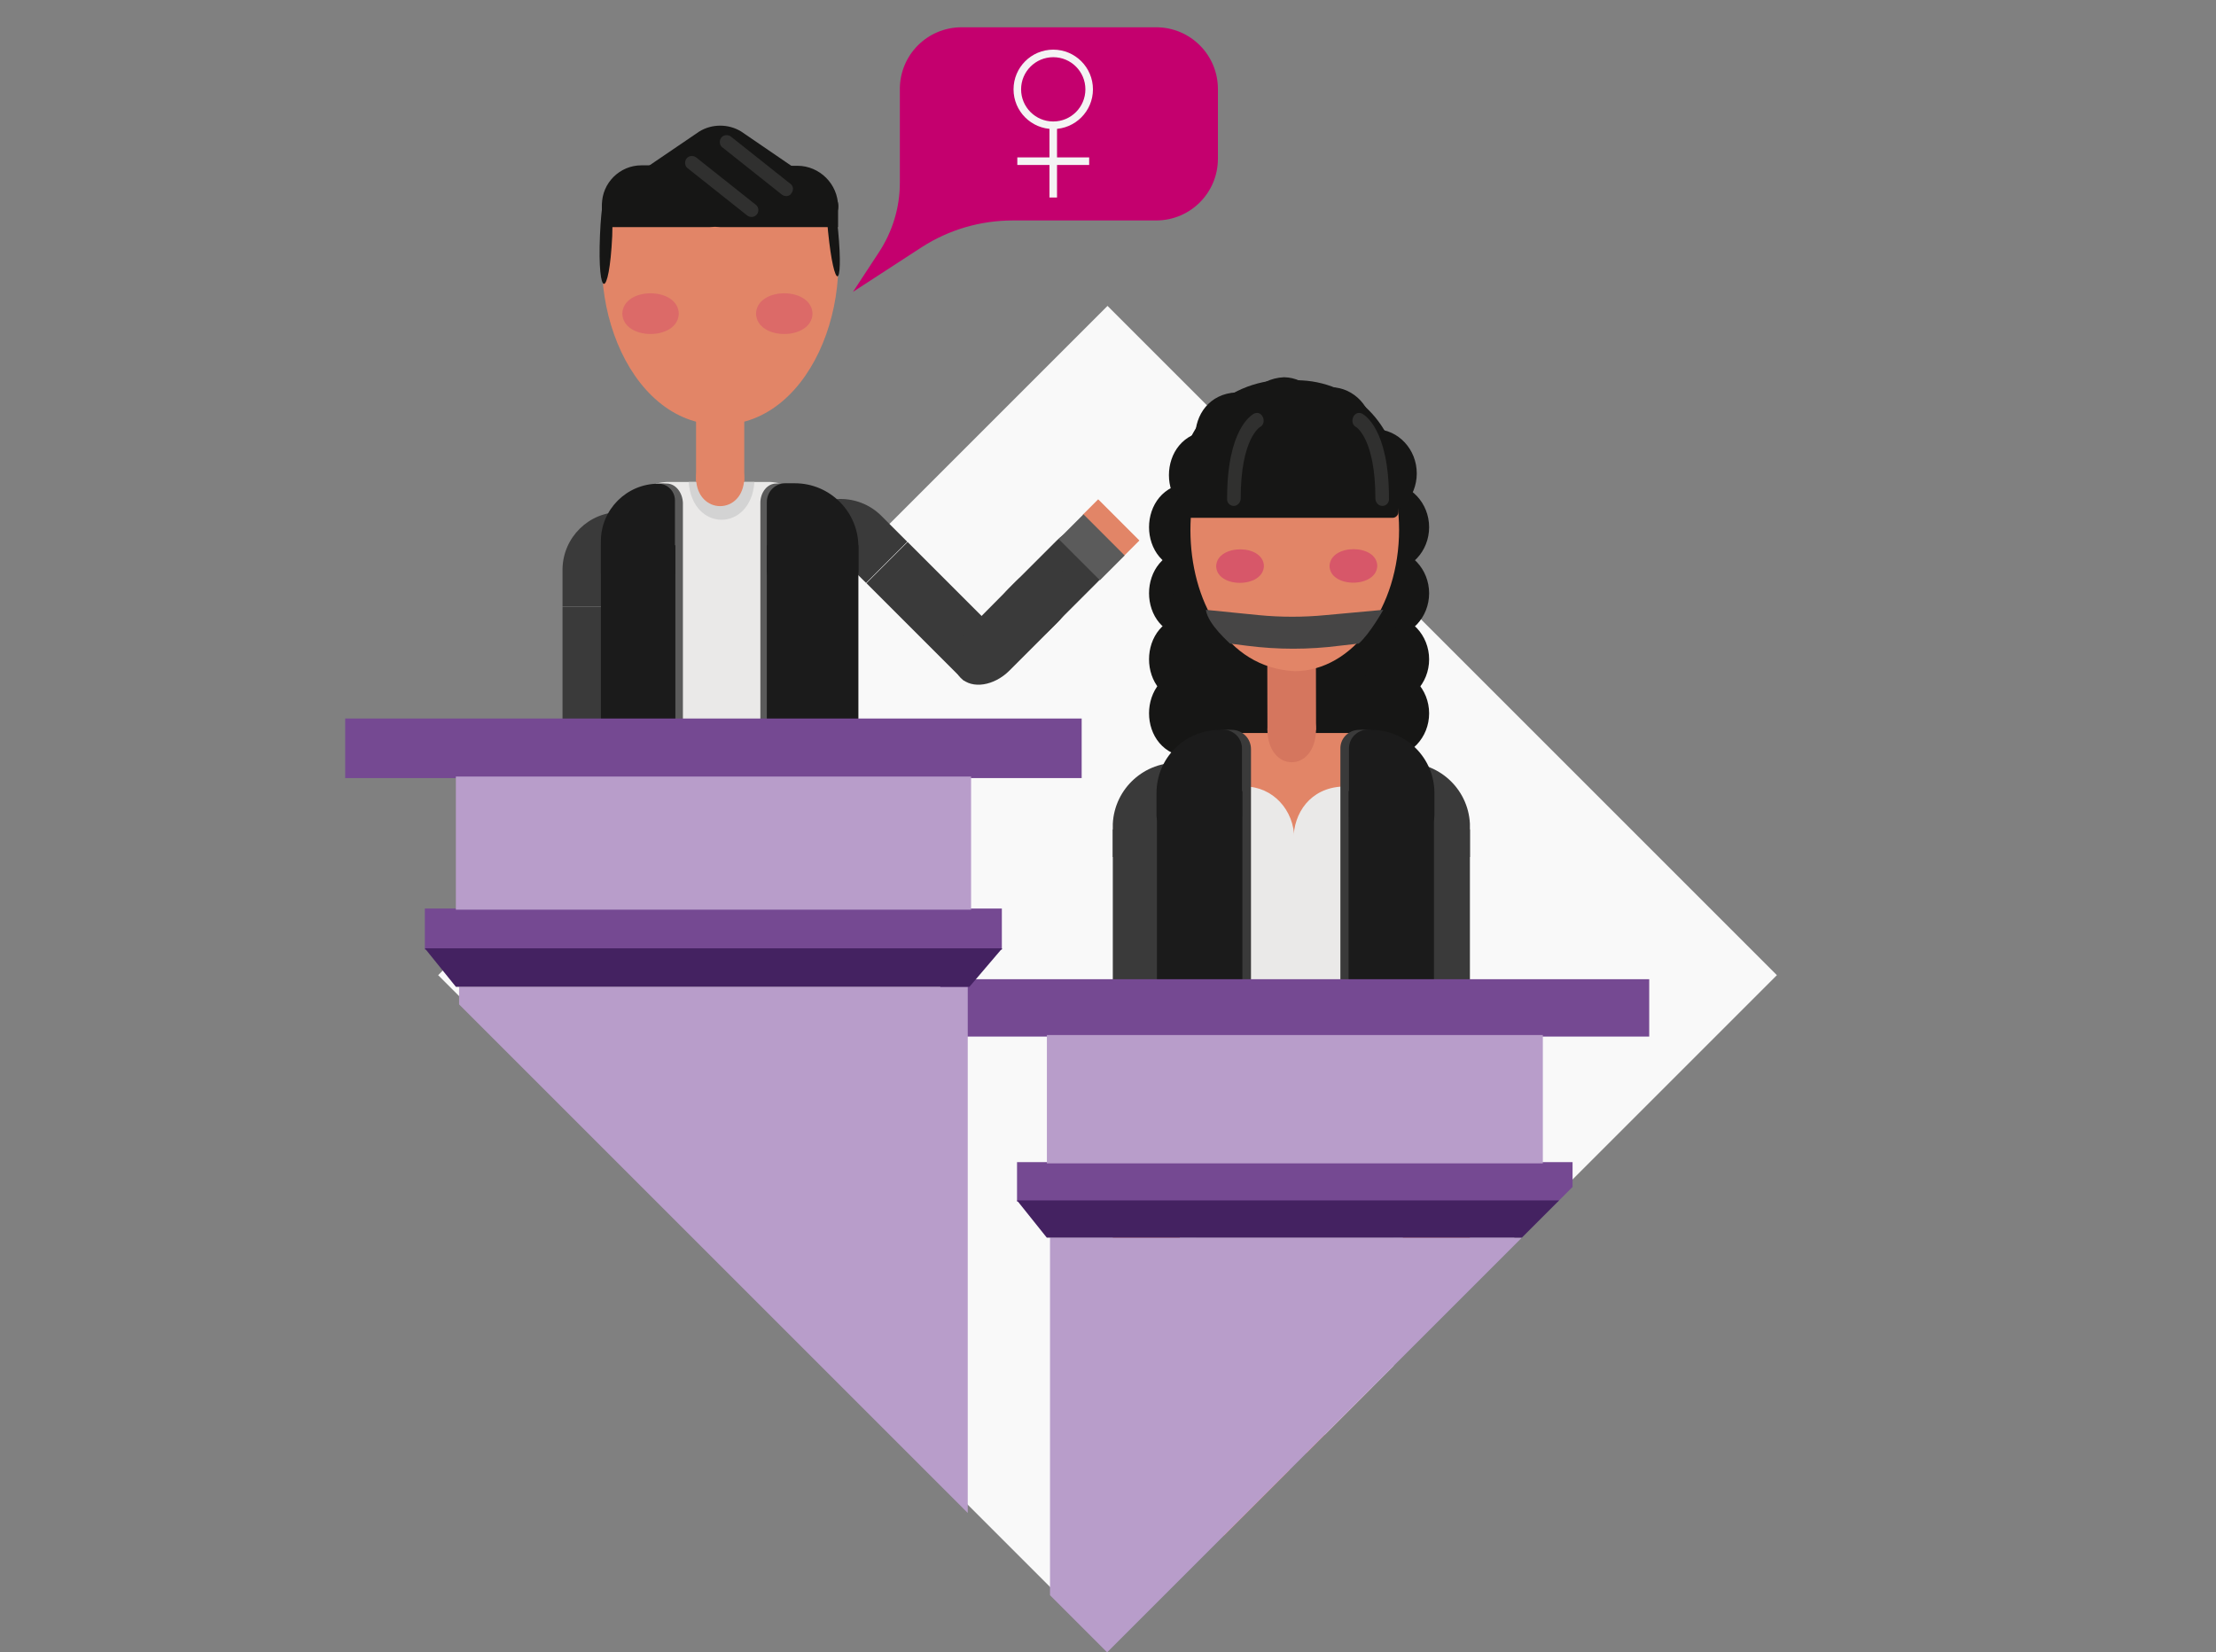 <?xml version="1.0" encoding="utf-8"?>
<!-- Generator: Adobe Illustrator 25.2.3, SVG Export Plug-In . SVG Version: 6.00 Build 0)  -->
<svg version="1.1" id="Capa_1" xmlns="http://www.w3.org/2000/svg" xmlns:xlink="http://www.w3.org/1999/xlink" x="0px" y="0px"
	 viewBox="0 0 505.8 377.2" style="enable-background:new 0 0 505.8 377.2;" xml:space="preserve">
<rect x="0" y="0" width="505.8" height="377.2" fill="#808080" stroke="none"/>
<style type="text/css">
	.st0{fill:#F9F9F9;}
	.st1{clip-path:url(#SVGID_2_);}
	.st2{fill:#161615;}
	.st3{fill:#D97FB2;}
	.st4{fill:#F59764;}
	.st5{fill:#3A3A3A;}
	.st6{fill:#E28567;}
	.st7{fill:#A8A8A7;}
	.st8{fill:#040405;}
	.st9{fill:#353433;}
	.st10{fill:#D5765E;}
	.st11{opacity:0.35;}
	.st12{fill:#C4006E;}
	.st13{fill:#EAE9E8;}
	.st14{fill:#1B1B1B;}
	.st15{fill:#30302F;}
	.st16{fill:#754992;}
	.st17{fill:#B89DCA;}
	.st18{fill:#442261;}
	.st19{fill:#464545;}
	.st20{fill:#5B5B5B;}
	.st21{fill:#D3D3D3;}
	.st22{opacity:0.2;}
	.st23{fill:none;stroke:#F4F4F4;stroke-width:1.724;stroke-miterlimit:10;}
</style>
<g id="Grupo_40314" transform="translate(-295.453 -105.857)">
	
		<rect id="Rectángulo_35238" x="440.3" y="220.4" transform="matrix(0.707 -0.707 0.707 0.707 -71.653 483.939)" class="st0" width="216.1" height="216.1"/>
	<g id="Grupo_40313" transform="translate(295.453 105.857)">
		<g>
			<defs>
				<polygon id="SVGID_1_" points="0,124.5 252.7,-135.2 505.8,124.1 252.7,377.2 				"/>
			</defs>
			<clipPath id="SVGID_2_">
				<use xlink:href="#SVGID_1_"  style="overflow:visible;"/>
			</clipPath>
			<g id="Grupo_40312" class="st1">
				<g id="Grupo_40258" transform="translate(214.632 221.416)">
					<g id="Grupo_40251" transform="translate(39.365)">
						<g id="Grupo_40181" transform="translate(8.245 24.141)">
							<path id="Trazado_24041" class="st2" d="M18.8-125.2c0,5.5-4.2,10-9.4,10c-12.5-0.5-12.5-19.5,0-20.1
								C14.6-135.2,18.8-130.7,18.8-125.2z"/>
						</g>
						<g id="Grupo_40182" transform="translate(8.245 39.222)">
							<path id="Trazado_24042" class="st2" d="M18.8-125.2c0,5.5-4.2,10-9.4,10c-12.5-0.5-12.5-19.5,0-20.1
								C14.6-135.2,18.8-130.7,18.8-125.2z"/>
						</g>
						<g id="Grupo_40183" transform="translate(8.245 54.301)">
							<path id="Trazado_24043" class="st2" d="M18.8-125.2c0,5.5-4.2,10-9.4,10c-12.5-0.5-12.5-19.5,0-20.1
								C14.6-135.2,18.8-130.7,18.8-125.2z"/>
						</g>
						<g id="Grupo_40184" transform="translate(53.399 24.141)">
							<path id="Trazado_24044" class="st2" d="M18.8-125.2c0,5.5-4.2,10-9.4,10c-12.5-0.5-12.5-19.5,0-20.1
								C14.6-135.2,18.8-130.7,18.8-125.2z"/>
						</g>
						<g id="Grupo_40185" transform="translate(29.688)">
							<path id="Trazado_24045" class="st2" d="M18.8-125.2c0,5.5-4.2,10-9.4,10c-12.5-0.5-12.5-19.5,0-20.1
								C14.6-135.2,18.8-130.7,18.8-125.2z"/>
						</g>
						<g id="Grupo_40186" transform="translate(18.794 3.462)">
							<path id="Trazado_24046" class="st2" d="M18.8-125.2c0,5.5-4.2,10-9.4,10c-12.5-0.5-12.5-19.5,0-20.1
								C14.6-135.2,18.8-130.7,18.8-125.2z"/>
						</g>
						<g id="Grupo_40187" transform="translate(12.786 12.254)">
							<path id="Trazado_24047" class="st2" d="M18.8-125.2c0,5.5-4.2,10-9.4,10c-12.5-0.5-12.5-19.5,0-20.1
								C14.6-135.2,18.8-130.7,18.8-125.2z"/>
						</g>
						<g id="Grupo_40188" transform="translate(53.399 39.222)">
							<path id="Trazado_24048" class="st2" d="M18.8-125.2c0,5.5-4.2,10-9.4,10c-12.5-0.5-12.5-19.5,0-20.1
								C14.6-135.2,18.8-130.7,18.8-125.2z"/>
						</g>
						<g id="Grupo_40189" transform="translate(53.399 54.301)">
							<path id="Trazado_24049" class="st2" d="M18.8-125.2c0,5.5-4.2,10-9.4,10c-12.5-0.5-12.5-19.5,0-20.1
								C14.6-135.2,18.8-130.7,18.8-125.2z"/>
						</g>
						<g id="Grupo_40190" transform="translate(8.245 66.633)">
							<path id="Trazado_24050" class="st2" d="M18.8-125.2c0,5.5-4.2,10-9.4,10c-12.5-0.5-12.5-19.5,0-20.1
								C14.6-135.2,18.8-130.7,18.8-125.2z"/>
						</g>
						<g id="Grupo_40191" transform="translate(22.232 54.301)">
							<path id="Trazado_24051" class="st2" d="M18.8-125.2c0,5.5-4.2,10-9.4,10c-12.5-0.5-12.5-19.5,0-20.1
								C14.6-135.2,18.8-130.7,18.8-125.2z"/>
						</g>
						<g id="Grupo_40192" transform="translate(22.232 66.633)">
							<path id="Trazado_24052" class="st2" d="M18.8-125.2c0,5.5-4.2,10-9.4,10c-12.5-0.5-12.5-19.5,0-20.1
								C14.6-135.2,18.8-130.7,18.8-125.2z"/>
						</g>
						<g id="Grupo_40193" transform="translate(40.111 54.301)">
							<path id="Trazado_24053" class="st2" d="M18.8-125.2c0,5.5-4.2,10-9.4,10c-12.5-0.5-12.5-19.5,0-20.1
								C14.6-135.2,18.8-130.7,18.8-125.2z"/>
						</g>
						<g id="Grupo_40194" transform="translate(40.111 66.633)">
							<path id="Trazado_24054" class="st2" d="M18.8-125.2c0,5.5-4.2,10-9.4,10c-12.5-0.5-12.5-19.5,0-20.1
								C14.6-135.2,18.8-130.7,18.8-125.2z"/>
						</g>
						<g id="Grupo_40195" transform="translate(53.399 66.633)">
							<path id="Trazado_24055" class="st2" d="M18.8-125.2c0,5.5-4.2,10-9.4,10c-12.5-0.5-12.5-19.5,0-20.1
								C14.6-135.2,18.8-130.7,18.8-125.2z"/>
						</g>
						<g id="Grupo_40197" transform="translate(13.791 2.728)">
							<g id="Grupo_40196">
								<path id="Trazado_24056" class="st2" d="M25.2-135.2c14.5-0.6,26.7,10.5,26.7,24.5L52-74.3L0.1-74.2L0-110.7
									C0-124.2,11.3-135.2,25.2-135.2z"/>
							</g>
						</g>
						<g id="Grupo_40199" transform="translate(14.719 24.289)">
							<g id="Grupo_40198">
								<path id="Trazado_24057" class="st2" d="M3.7-135.2c2.1,0.1,3.8,1.8,3.7,3.9l0,27.1c0.1,2-1.4,3.8-3.5,3.9
									c-2,0.1-3.8-1.4-3.9-3.5c0-0.1,0-0.3,0-0.4l0-27.1C-0.1-133.4,1.6-135.2,3.7-135.2z"/>
							</g>
						</g>
						<g id="Grupo_40201" transform="translate(58.29 21.533)">
							<g id="Grupo_40200">
								<path id="Trazado_24058" class="st2" d="M2.2-135.2h2.1c1.3,0,2.2,1.1,2.2,2.3l0.1,32c0,1.3-0.9,2.3-2.2,2.4H2.3
									c-1.3,0-2.2-1.1-2.2-2.3l-0.1-32C0-134.1,0.9-135.2,2.2-135.2z"/>
							</g>
						</g>
						<g id="Grupo_40204" transform="translate(37.129 2.757)">
							<g id="Grupo_40203">
								<g id="Grupo_40202">
									<path id="Trazado_24059" class="st3" d="M12.5-127.8c0,0.4,0,0.8,0,1.1c4.1,3.4,7.3,7.8,9,12.9l4,0
										C23.9-125.9,13-135.3,0-135.2c4.2,0,8.3,1,12,2.9C12.3-130.9,12.5-129.3,12.5-127.8z"/>
								</g>
							</g>
						</g>
						<g id="Grupo_40205" transform="translate(50.58 11.859)">
							<path id="Trazado_24060" class="st2" d="M18.8-125.2c0,5.5-4.2,10-9.4,10c-12.5-0.5-12.5-19.5,0-20.1
								C14.6-135.2,18.8-130.7,18.8-125.2z"/>
						</g>
						<g id="Grupo_40206" transform="translate(40.477 2.275)">
							<path id="Trazado_24061" class="st2" d="M18.8-125.2c0,5.5-4.2,10-9.4,10c-12.5-0.5-12.5-19.5,0-20.1
								C14.6-135.2,18.8-130.7,18.8-125.2z"/>
						</g>
						<g id="Grupo_40207" transform="translate(25.336 177.656)">
							<rect id="Rectángulo_35239" x="0" y="-135.2" class="st4" width="15" height="144.4"/>
						</g>
						<g id="Grupo_40208" transform="translate(44.145 177.656)">
							<rect id="Rectángulo_35240" x="0" y="-135.2" class="st4" width="15" height="144.4"/>
						</g>
						<g id="Grupo_40209" transform="translate(66.209 103.128)">
							<rect id="Rectángulo_35241" x="0" y="-135.2" class="st5" width="15.3" height="86.8"/>
						</g>
						<g id="Grupo_40210" transform="translate(66.209 189.916)">
							<rect id="Rectángulo_35242" x="0" y="-135.2" class="st6" width="15.3" height="8.6"/>
						</g>
						<g id="Grupo_40211" transform="translate(66.209 87.933)">
							<path id="Trazado_24062" class="st5" d="M0-135.2c8-0.4,14.9,5.8,15.3,13.9c0,0.2,0,0.5,0,0.7v6.9H0V-135.2z"/>
						</g>
						<g id="Grupo_40212" transform="translate(66.209 189.076)">
							<rect id="Rectángulo_35243" x="0" y="-135.2" class="st7" width="15.3" height="1.7"/>
						</g>
						<g id="Grupo_40213" transform="translate(0.001 103.128)">
							<rect id="Rectángulo_35244" x="0" y="-135.2" class="st5" width="15.3" height="86.8"/>
						</g>
						<g id="Grupo_40214" transform="translate(0 87.933)">
							<path id="Trazado_24063" class="st5" d="M15.3-135.2c-8-0.4-14.9,5.8-15.3,13.9c0,0.2,0,0.5,0,0.7v6.9h15.3L15.3-135.2z"/>
						</g>
						<g id="Grupo_40215" transform="translate(0.001 189.916)">
							<rect id="Rectángulo_35245" x="0" y="-135.2" class="st6" width="15.3" height="8.6"/>
						</g>
						<g id="Grupo_40216" transform="translate(0.001 189.076)">
							<rect id="Rectángulo_35246" x="0" y="-135.2" class="st7" width="15.3" height="1.7"/>
						</g>
						<g id="Grupo_40218" transform="translate(15.842 81.12)">
							<g id="Grupo_40217">
								<path id="Trazado_24064" class="st6" d="M38.7-135.2l-27.3,0c-6.3,0-11.4,5.4-11.4,12.1c0,6.7,5.1,12.1,11.4,12.1l27.3,0
									C53.8-111.7,53.8-134.6,38.7-135.2z"/>
							</g>
						</g>
						<g id="Grupo_40219" transform="translate(44.031 321.997)">
							<rect id="Rectángulo_35247" x="0" y="-135.2" class="st8" width="30.8" height="3.2"/>
						</g>
						<g id="Grupo_40220" transform="translate(10.162 321.997)">
							<rect id="Rectángulo_35248" x="0" y="-135.2" class="st8" width="30.8" height="3.2"/>
						</g>
						<g id="Grupo_40221" transform="translate(44.031 325.246)">
							<rect id="Rectángulo_35249" x="0" y="-135.2" class="st9" width="30.8" height="1.7"/>
						</g>
						<g id="Grupo_40222" transform="translate(10.162 325.246)">
							<rect id="Rectángulo_35250" x="0" y="-135.2" class="st9" width="30.8" height="1.7"/>
						</g>
						<g id="Grupo_40224" transform="translate(35.272 59.615)">
							<g id="Grupo_40223" transform="translate(0 0)">
								
									<rect id="Rectángulo_35251" x="0" y="-135.2" transform="matrix(1 -1.999996e-03 1.999996e-03 1 0.25 1.092605e-02)" class="st10" width="11.1" height="20.8"/>
							</g>
						</g>
						<g id="Grupo_40226" transform="translate(17.742 2.608)">
							<g id="Grupo_40225">
								<path id="Trazado_24065" class="st6" d="M47.6-103.1c0,17.8-10.6,32.2-23.8,32.3c-31.7-1.6-31.8-62.7-0.1-64.4
									C36.9-135.3,47.6-120.8,47.6-103.1z"/>
							</g>
						</g>
						<g id="Grupo_40228" transform="translate(23.591 39.215)" class="st11">
							<g id="Grupo_40227">
								<path id="Trazado_24066" class="st12" d="M10.9-131.4c-0.2,5.1-10.8,5.1-10.9,0C0.2-136.5,10.8-136.5,10.9-131.4z"/>
							</g>
						</g>
						<g id="Grupo_40230" transform="translate(49.467 39.175)" class="st11">
							<g id="Grupo_40229">
								<path id="Trazado_24067" class="st12" d="M10.9-131.4c-0.2,5.1-10.8,5.1-10.9,0C0.2-136.5,10.8-136.5,10.9-131.4z"/>
							</g>
						</g>
						<g id="Grupo_40232" transform="translate(35.288 73.146)">
							<g id="Grupo_40231">
								<path id="Trazado_24068" class="st10" d="M11.1-127.9c-0.2,9.8-10.9,9.8-11.1,0C0.2-137.7,10.9-137.7,11.1-127.9z"/>
							</g>
						</g>
						<g id="Grupo_40234" transform="translate(18.984 105.346)">
							<g id="Grupo_40233">
								<rect id="Rectángulo_35252" x="0" y="-135.2" class="st13" width="45.1" height="135.9"/>
							</g>
						</g>
						<g id="Grupo_40235" transform="translate(18.926 93.333)">
							<path id="Trazado_24069" class="st13" d="M22.5-123.2c0,6.6-5.1,12-11.3,12c-15-0.6-15-23.4,0-24
								C17.5-135.2,22.5-129.9,22.5-123.2z"/>
						</g>
						<g id="Grupo_40236" transform="translate(41.306 93.333)">
							<path id="Trazado_24070" class="st13" d="M22.5-123.2c0,6.6-5.1,12-11.3,12c-15-0.6-15-23.4,0-24
								C17.5-135.2,22.5-129.9,22.5-123.2z"/>
						</g>
						<g id="Grupo_40237" transform="translate(11.939 80.396)">
							<path id="Trazado_24071" class="st5" d="M15.4-135.2c-8-0.5-14.8,5.5-15.3,13.5c0,0.2,0,0.3,0,0.5h0v90.3h19.5v-99.9
								C19.6-133.2,17.7-135.1,15.4-135.2z"/>
						</g>
						<g id="Grupo_40240" transform="translate(10.076 80.408)">
							<g id="Grupo_40238">
								<path id="Trazado_24072" class="st14" d="M4.2-111.3h11c2.3,0,4.2-1.9,4.2-4.2V-131c0-2.4-2-4.3-4.5-4.3
									c-0.2,0-0.4,0-0.6,0.1c-8,0-14.4,6.5-14.4,14.4l0,0v5.2C0-113.2,1.9-111.3,4.2-111.3z"/>
							</g>
							<g id="Grupo_40239" transform="translate(0 13.959)">
								<rect id="Rectángulo_35253" x="0" y="-135.2" class="st14" width="19.5" height="90.3"/>
							</g>
						</g>
						<g id="Grupo_40241" transform="translate(51.946 80.396)">
							<path id="Trazado_24073" class="st5" d="M4.1-135.2c8-0.5,14.8,5.5,15.3,13.5c0,0.2,0,0.3,0,0.5h0v90.3H0v-99.9
								C-0.1-133.2,1.8-135.1,4.1-135.2z"/>
						</g>
						<g id="Grupo_40244" transform="translate(53.809 80.408)">
							<g id="Grupo_40242" transform="translate(0)">
								<path id="Trazado_24074" class="st14" d="M15.3-111.3h-11c-2.3,0-4.2-1.9-4.2-4.2c0,0,0,0,0,0V-131c0-2.4,2-4.3,4.5-4.3
									c0.2,0,0.4,0,0.6,0.1c8,0,14.4,6.5,14.4,14.4v0v5.2C19.5-113.2,17.6-111.3,15.3-111.3C15.3-111.3,15.3-111.3,15.3-111.3z"/>
							</g>
							<g id="Grupo_40243" transform="translate(0 13.959)">
								<rect id="Rectángulo_35254" x="0" y="-135.2" class="st14" width="19.5" height="90.3"/>
							</g>
						</g>
						<g id="Grupo_40250" transform="translate(15.474 0.492)">
							<g id="Grupo_40245">
								<path id="Trazado_24075" class="st2" d="M26.5-135.1C12.4-136.4,0-126.2,0-111.8v6.8c0,0.7,0.6,1.3,1.3,1.3h47.1
									c0.7,0,1.3-0.6,1.3-1.3v-6.8C49.8-124.7,39.3-135.1,26.5-135.1z"/>
							</g>
							<g id="Grupo_40247" transform="translate(39.26 7.586)">
								<g id="Grupo_40246">
									<path id="Trazado_24076" class="st15" d="M6.8-114c-0.9,0-1.6-0.8-1.6-1.7c0-13.7-4.4-16.3-4.4-16.3
										c-1.7-0.9-0.6-3.9,1.3-3.1c0.6,0.3,6.2,3.5,6.2,19.4C8.4-114.8,7.7-114,6.8-114z"/>
								</g>
							</g>
							<g id="Grupo_40249" transform="translate(10.516 7.586)">
								<g id="Grupo_40248">
									<path id="Trazado_24077" class="st15" d="M1.6-114c0.9,0,1.6-0.8,1.6-1.7c0-13.7,4.4-16.3,4.4-16.3
										c1.7-0.9,0.6-3.9-1.3-3.1c-0.6,0.3-6.2,3.5-6.2,19.4C0-114.8,0.7-114,1.6-114z"/>
								</g>
							</g>
						</g>
					</g>
					<g id="Grupo_40257" transform="translate(0 137.32)">
						<g id="Grupo_40252">
							<rect id="Rectángulo_35255" x="0" y="-135.2" class="st16" width="161.8" height="13.1"/>
						</g>
						<g id="Grupo_40253" transform="translate(17.504 41.763)">
							<rect id="Rectángulo_35256" x="0" y="-135.2" class="st16" width="126.8" height="9"/>
						</g>
						<g id="Grupo_40254" transform="translate(24.32 12.744)">
							<rect id="Rectángulo_35257" x="0" y="-135.2" class="st17" width="113.2" height="29.3"/>
						</g>
						<g id="Grupo_40255" transform="translate(25.03 58.965)">
							<rect id="Rectángulo_35258" x="0" y="-135.2" class="st17" width="111.8" height="148.9"/>
						</g>
						<g id="Grupo_40256" transform="translate(17.496 50.498)">
							<path id="Trazado_24078" class="st18" d="M126.9-135.2H0l6.8,8.5h112.8L126.9-135.2z"/>
						</g>
					</g>
					<path id="Trazado_24079" class="st19" d="M60.6-82.2l12,1.2c5.1,0.5,10.3,0.5,15.4,0l13.1-1.2c0,0-3,5.4-5.6,7.7L91.1-74
						c-7,0.9-14.1,0.9-21.1,0l-3.9-0.5C66.1-74.6,61.1-78.8,60.6-82.2z"/>
				</g>
				<g id="Grupo_40311" transform="translate(78.789 141.527)">
					<g id="Grupo_40309">
						<g id="Grupo_40302" transform="translate(49.606 22.407)">
							<g id="Grupo_40259" transform="translate(8.997)">
								<path id="Trazado_24080" class="st2" d="M22.2-133.9c2.9-1.8,6.7-1.8,9.6,0l13.6,9.3l6.5,4.4c4.4,3,1.3,8.1-4.8,8.1
									c-10,0-30.2,0-40.2,0c-6.1,0-9.2-5.1-4.8-8.1C6.2-123,17.9-131,22.2-133.9z"/>
							</g>
							<g id="Grupo_40260" transform="translate(69.313 94.976)">
								
									<rect id="Rectángulo_35259" x="9.2" y="-135.1" transform="matrix(0.707 -0.707 0.707 0.707 89.062 -23.761)" class="st5" width="13.3" height="31.5"/>
							</g>
							<g id="Grupo_40261" transform="translate(53.985 85.237)">
								<path id="Trazado_24081" class="st5" d="M0-131.3c5.1-5.2,13.5-5.3,18.7-0.2c0,0,0.1,0.1,0.1,0.1l5.9,5.9l-9.4,9.4L0-131.3z
									"/>
							</g>
							<g id="Grupo_40266" transform="translate(89.313 85.261)">
								<g id="Grupo_40262" transform="translate(9.274 6.209)">
									<path id="Trazado_24082" class="st5" d="M25.3-133.7L25.3-133.7c-2.6-2.6-7.6-1.8-11.1,1.7l-11,11
										c-3.5,3.5-4.3,8.5-1.7,11.1l0,0c2.6,2.6,7.6,1.8,11.1-1.7l11-11C27.2-126.1,27.9-131.1,25.3-133.7z"/>
								</g>
								<g id="Grupo_40263" transform="translate(0 15.482)">
									<path id="Trazado_24083" class="st5" d="M25.3-133.7L25.3-133.7c-2.6-2.6-7.6-1.8-11.1,1.7L3.3-121
										c-3.5,3.5-4.3,8.5-1.7,11.1l0,0c2.6,2.6,7.6,1.8,11.1-1.7l11-11C27.2-126.1,27.9-131.1,25.3-133.7z"/>
								</g>
								<g id="Grupo_40264" transform="translate(29.38 0)">
									
										<rect id="Rectángulo_35260" x="4" y="-135.4" transform="matrix(0.707 -0.707 0.707 0.707 92.938 -33.12)" class="st6" width="5" height="13.3"/>
								</g>
								<g id="Grupo_40265" transform="translate(23.91 3.354)">
									
										<rect id="Rectángulo_35261" x="3.5" y="-134.3" transform="matrix(0.707 -0.707 0.707 0.707 92.5 -32.062)" class="st20" width="8" height="13.3"/>
								</g>
							</g>
							<g id="Grupo_40267" transform="translate(0 109.765)">
								<rect id="Rectángulo_35262" x="0" y="-135.2" class="st5" width="13.3" height="51.1"/>
							</g>
							<g id="Grupo_40268" transform="translate(0 88.177)">
								<path id="Trazado_24084" class="st5" d="M13.3-135.2C6-135.3,0.1-129.4,0-122.2c0,0,0,0.1,0,0.1v8.4h13.3V-135.2z"/>
							</g>
							<g id="Grupo_40269" transform="translate(0 168.507)">
								<rect id="Rectángulo_35263" x="0" y="-135.2" class="st6" width="11.5" height="6.4"/>
							</g>
							<g id="Grupo_40270" transform="translate(0 160.825)">
								<rect id="Rectángulo_35264" x="0" y="-135.2" class="st20" width="13.3" height="8"/>
							</g>
							<g id="Grupo_40271" transform="translate(8.759 143.718)">
								<rect id="Rectángulo_35265" x="0" y="-135.2" class="st14" width="53.3" height="43.1"/>
							</g>
							<g id="Grupo_40273" transform="translate(13.826 81.293)">
								<g id="Grupo_40272">
									<path id="Trazado_24085" class="st13" d="M33.6-135.2l-23.7,0c-13.1,0.6-13.1,23.8,0,24.4l23.7,0
										C46.7-111.5,46.7-134.6,33.6-135.2z"/>
								</g>
							</g>
							<g id="Grupo_40275" transform="translate(16.156 95.679)">
								<g id="Grupo_40274" transform="translate(0 0)">
									
										<rect id="Rectángulo_35266" x="0.1" y="-135.2" transform="matrix(1 -1.466074e-03 1.466074e-03 1 0.142 2.941576e-02)" class="st13" width="40.2" height="76.8"/>
								</g>
							</g>
							<g id="Grupo_40276" transform="translate(10.378 81.651)">
								<path id="Trazado_24086" class="st20" d="M13.4-135.2c-7.1-0.6-12.9,5.7-13.3,14h0v91.1h17v-100.7
									C17-133.2,15.4-135.2,13.4-135.2z"/>
							</g>
							<g id="Grupo_40279" transform="translate(8.759 81.689)">
								<g id="Grupo_40277" transform="translate(0)">
									<path id="Trazado_24087" class="st14" d="M3.8-111.2h9.3c2.1,0,3.8-1.7,3.8-3.8v-16.4c0-2.1-1.7-3.8-3.8-3.8c0,0,0,0,0,0
										c-7.2,0-13.1,5.9-13.1,13.1c0,0,0,0,0,0v7.1C0-112.9,1.7-111.2,3.8-111.2C3.8-111.2,3.8-111.2,3.8-111.2z"/>
								</g>
								<g id="Grupo_40278" transform="translate(0 14.038)">
									<rect id="Rectángulo_35267" x="0" y="-135.2" class="st14" width="17" height="91.1"/>
								</g>
							</g>
							<g id="Grupo_40281" transform="translate(28.802 81.293)">
								<g id="Grupo_40280">
									<path id="Trazado_24088" class="st21" d="M15-135.2H0C0.8-123.7,14.2-123.7,15-135.2z"/>
								</g>
							</g>
							<g id="Grupo_40286" transform="translate(30.477 60.146)">
								<g id="Grupo_40283" transform="translate(0.001)">
									<g id="Grupo_40282">
										<rect id="Rectángulo_35268" x="0" y="-135.2" class="st6" width="11" height="21.1"/>
									</g>
								</g>
								<g id="Grupo_40285" transform="translate(0 13.886)">
									<g id="Grupo_40284">
										<path id="Trazado_24089" class="st6" d="M11-128.8c-0.2,8.5-10.8,8.5-11,0C0.2-137.4,10.8-137.4,11-128.8z"/>
									</g>
								</g>
							</g>
							<g id="Grupo_40287" transform="translate(8.977 15.148)">
								<path id="Trazado_24090" class="st6" d="M3.1-135.2C-5.8-114,5.3-82.1,27-82.1c21.7,0,32.8-31.9,23.9-53.2H3.1z"/>
							</g>
							<g id="Grupo_40288" transform="translate(8.998 9.109)">
								<path id="Trazado_24091" class="st2" d="M0-121.2h24.6c4.4,0,7.9-3.5,7.9-7.9v-2.1c0-2.2-1.8-4-4-4.1H9c-4.9,0-9,4-9,9l0,0
									V-121.2z"/>
							</g>
							<g id="Grupo_40289" transform="translate(27.797 9.109)">
								<path id="Trazado_24092" class="st2" d="M35.1-121.2H8.2c-4.5,0-8.2-3.7-8.2-8.2v-1.6c0-2.3,1.9-4.2,4.2-4.2c0,0,0,0,0,0
									h21.6c5.1,0,9.3,4.2,9.3,9.3v0L35.1-121.2z"/>
							</g>
							<g id="Grupo_40291" transform="translate(13.642 38.267)" class="st22">
								<g id="Grupo_40290">
									<path id="Trazado_24093" class="st12" d="M12.9-130.6c-0.2,6.2-12.7,6.2-12.9,0C0.2-136.8,12.7-136.8,12.9-130.6z"/>
								</g>
							</g>
							<g id="Grupo_40293" transform="translate(44.163 38.267)" class="st22">
								<g id="Grupo_40292">
									<path id="Trazado_24094" class="st12" d="M12.9-130.6c-0.2,6.2-12.7,6.2-12.9,0C0.2-136.8,12.7-136.8,12.9-130.6z"/>
								</g>
							</g>
							<g id="Grupo_40294" transform="translate(60.201 13.66)">
								<path id="Trazado_24095" class="st2" d="M2.7-125c1.3,13.8-0.9,14.1-2.3,0.2C-0.9-138.6,1.3-138.8,2.7-125z"/>
							</g>
							<g id="Grupo_40295" transform="translate(8.445 14.269)">
								<path id="Trazado_24096" class="st2" d="M0.1-124.4c0.6-14.6,3.3-14.5,2.8,0.1C2.2-109.7-0.5-109.8,0.1-124.4z"/>
							</g>
							<g id="Grupo_40296" transform="translate(27.988 6.891)">
								<path id="Trazado_24097" class="st15" d="M15.2-121.3c-0.4,0-0.7-0.1-1-0.3L0.6-132.4c-0.7-0.5-0.8-1.5-0.3-2.2
									c0.5-0.7,1.5-0.8,2.2-0.3l13.6,10.8c0.7,0.5,0.8,1.5,0.3,2.2C16.1-121.5,15.6-121.3,15.2-121.3L15.2-121.3z"/>
							</g>
							<g id="Grupo_40297" transform="translate(35.911 2.128)">
								<path id="Trazado_24098" class="st15" d="M15.2-121.3c-0.4,0-0.7-0.1-1-0.3L0.6-132.4c-0.7-0.5-0.8-1.5-0.3-2.2
									c0.5-0.7,1.5-0.8,2.2-0.3c0,0,0,0,0,0l13.6,10.8c0.7,0.5,0.8,1.5,0.2,2.2C16.1-121.5,15.6-121.3,15.2-121.3L15.2-121.3z"/>
							</g>
							<g id="Grupo_40298" transform="translate(45.158 81.651)">
								<path id="Trazado_24099" class="st20" d="M3.6-135.2c7.1-0.6,12.9,5.7,13.3,14h0v91.1H0v-100.7C0-133.2,1.6-135.2,3.6-135.2
									z"/>
							</g>
							<g id="Grupo_40301" transform="translate(46.634 81.689)">
								<g id="Grupo_40299" transform="translate(0)">
									<path id="Trazado_24100" class="st14" d="M16.6-111.2H4.3c-2.4,0-4.3-1.9-4.3-4.3c0,0,0,0,0,0V-131c0-2.4,1.9-4.3,4.3-4.3
										c0,0,0,0,0,0h2.1c8,0,14.5,6.5,14.5,14.5c0,0,0,0,0,0v5.3C20.9-113.1,19-111.2,16.6-111.2
										C16.6-111.2,16.6-111.2,16.6-111.2z"/>
								</g>
								<g id="Grupo_40300" transform="translate(0 14.038)">
									<rect id="Rectángulo_35269" x="0" y="-135.2" class="st14" width="20.9" height="91.1"/>
								</g>
							</g>
						</g>
						<g id="Grupo_40308" transform="translate(0 157.702)">
							<g id="Grupo_40303">
								<rect id="Rectángulo_35270" x="0" y="-135.2" class="st16" width="168.1" height="13.6"/>
							</g>
							<g id="Grupo_40304" transform="translate(18.181 43.379)">
								<rect id="Rectángulo_35271" x="0" y="-135.2" class="st16" width="131.7" height="9.4"/>
							</g>
							<g id="Grupo_40305" transform="translate(25.26 13.237)">
								<rect id="Rectángulo_35272" x="0" y="-135.2" class="st17" width="117.6" height="30.4"/>
							</g>
							<g id="Grupo_40306" transform="translate(25.998 61.246)">
								<rect id="Rectángulo_35273" x="0" y="-135.2" class="st17" width="116.1" height="154.7"/>
							</g>
							<g id="Grupo_40307" transform="translate(18.173 52.451)">
								<path id="Trazado_24101" class="st18" d="M131.8-135.2H0l7.1,8.8h117.2L131.8-135.2z"/>
							</g>
						</g>
						<path id="Trazado_24102" class="st12" d="M115.9-74.9l5.9-9c3.1-4.7,4.8-10.2,4.8-15.9v-21.4c0-7.8,6.3-14.1,14.1-14.1
							c0,0,0,0,0,0h44.4c7.8,0,14.1,6.3,14.1,14.1c0,0,0,0,0,0v15.9c0,7.8-6.3,14.1-14.1,14.1c0,0,0,0,0,0h-32.7
							c-7.4,0-14.6,2.1-20.8,6.1L115.9-74.9z"/>
					</g>
					<g id="Grupo_40310" transform="translate(153.413 5.968)">
						<circle id="Elipse_1921" class="st23" cx="8.2" cy="-127.1" r="8.2"/>
						<line id="Línea_2957" class="st23" x1="8.2" y1="-118.9" x2="8.2" y2="-102.4"/>
						<line id="Línea_2958" class="st23" x1="16.4" y1="-110.7" x2="0" y2="-110.7"/>
					</g>
				</g>
			</g>
		</g>
	</g>
</g>
</svg>
